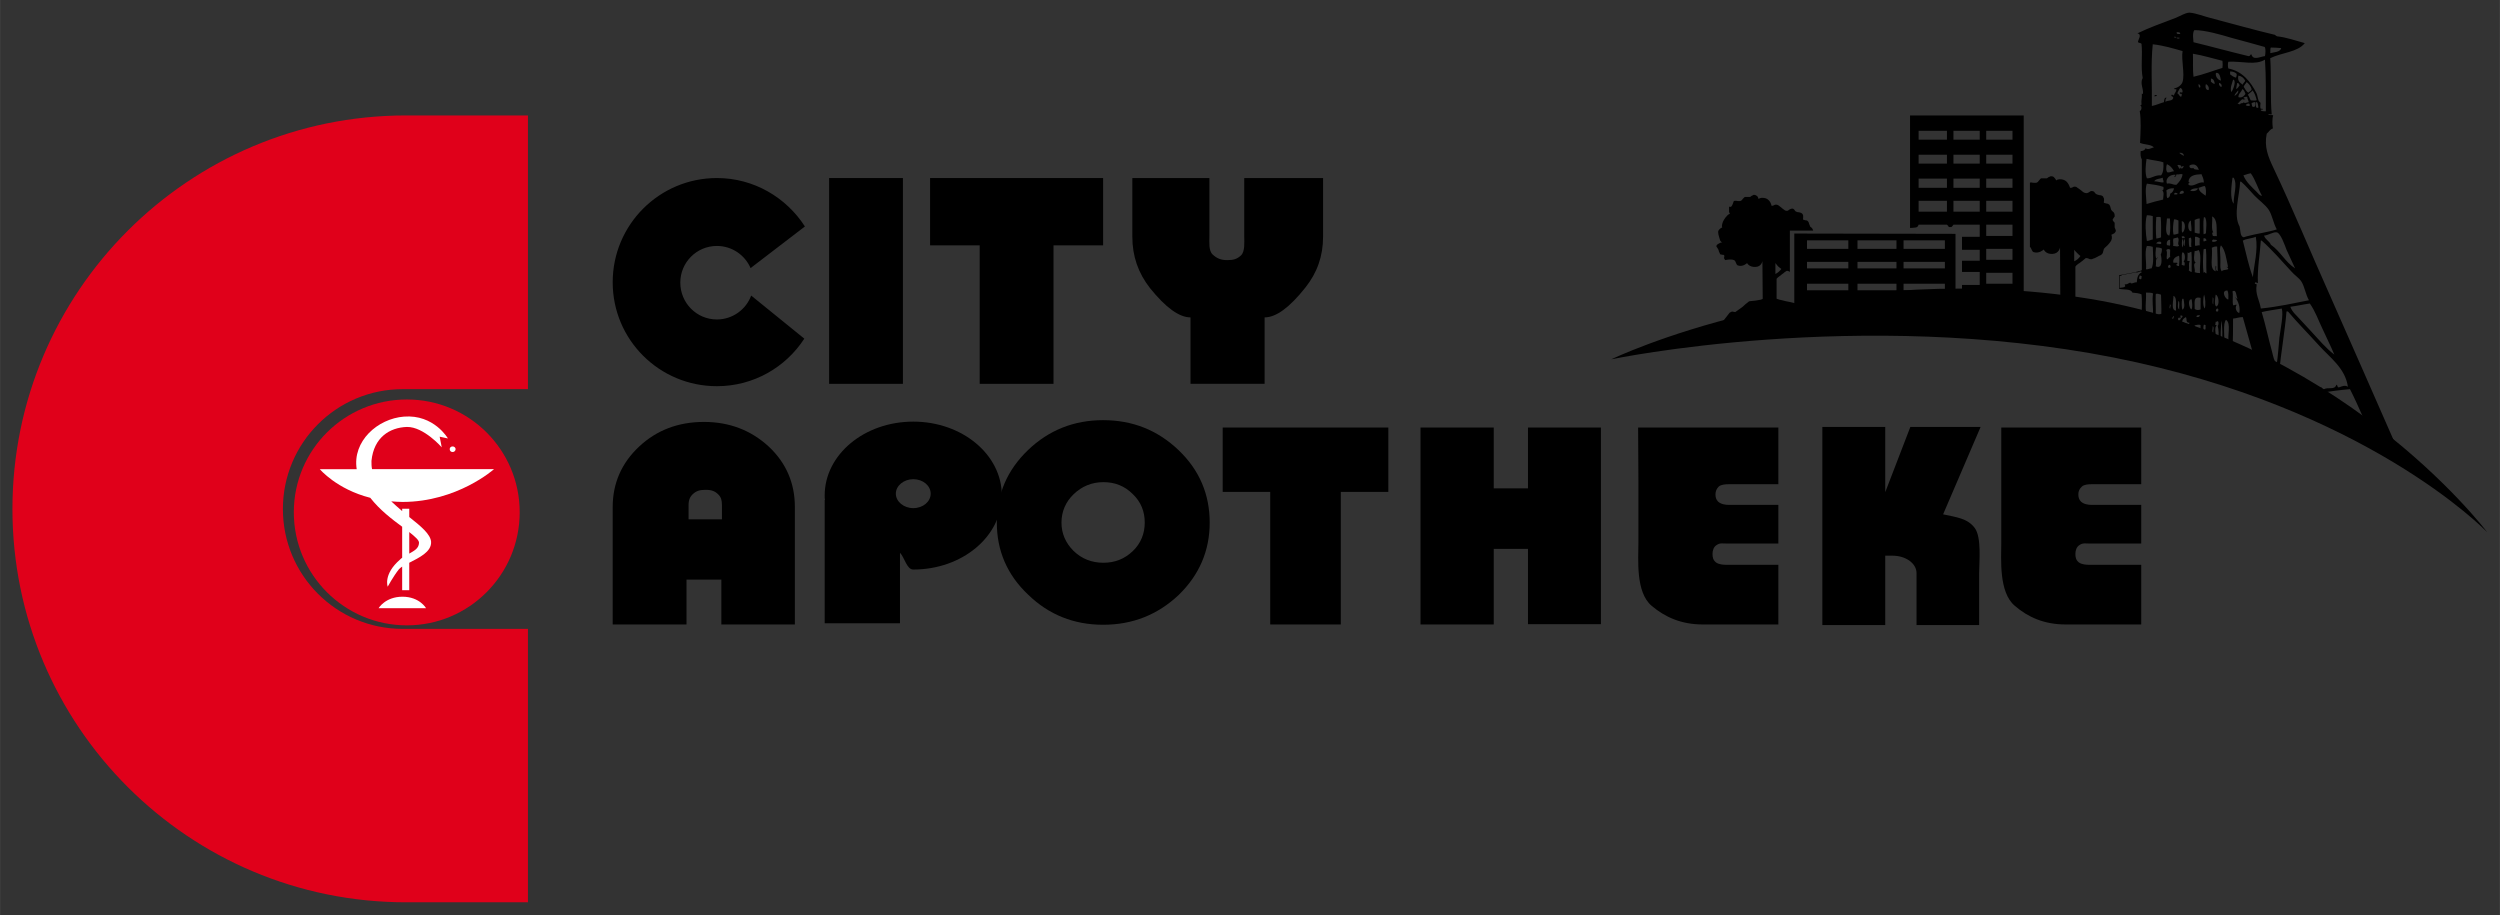 <?xml version="1.0" encoding="UTF-8"?>
<!DOCTYPE svg PUBLIC "-//W3C//DTD SVG 1.1//EN" "http://www.w3.org/Graphics/SVG/1.1/DTD/svg11.dtd">
<!-- Creator: CorelDRAW X8 -->
<svg xmlns="http://www.w3.org/2000/svg" xml:space="preserve" width="84.667mm" height="30.988mm" version="1.1" shape-rendering="geometricPrecision" text-rendering="geometricPrecision" image-rendering="optimizeQuality" fill-rule="evenodd" clip-rule="evenodd"
viewBox="0 0 8467 3099"
 xmlns:xlink="http://www.w3.org/1999/xlink">
 <rect x="0" y="0" width="8467" height="3099" fill="#333333" stroke="none"/>
 <g id="Ebene_x0020_1">
  <path fill="black" fill-rule="nonzero" d="M6013 928l0 -37c2,3 5,6 9,11 5,4 8,7 11,9 -5,7 -12,13 -20,17zm128 -147c-1,-4 -3,-8 -7,-11 -2,-1 -4,-3 -4,-5 -1,-2 -2,-4 -3,-7 0,-2 -1,-4 -2,-6 -1,-2 -3,-4 -5,-5 0,0 -3,-1 -6,-1 -4,-1 -6,-2 -7,-2 0,-1 -1,-3 0,-7 0,-4 0,-6 0,-7 0,0 -1,-1 -1,-3 -1,-2 -2,-3 -2,-3 -3,-3 -6,-4 -11,-5 -4,0 -8,-1 -9,-2 -3,-1 -4,-2 -5,-4 -1,-1 -2,-2 -2,-3 -1,-1 -3,-2 -4,-3 -1,0 -3,-1 -6,0 -1,0 -1,0 -3,1 -1,1 -3,1 -4,2 -1,1 -3,2 -4,3 -1,0 -2,1 -2,1l-2 0c-4,0 -7,-1 -10,-4 -3,-2 -6,-4 -9,-7 -3,-2 -6,-5 -9,-7 -3,-2 -6,-3 -9,-3 -3,0 -5,1 -7,2 -1,1 -4,2 -6,2l-2 0c-2,-9 -6,-16 -11,-20 -5,-5 -12,-7 -21,-7 -2,0 -4,0 -6,1 -2,0 -3,1 -6,3 -1,-3 -2,-7 -5,-10 -3,-2 -6,-4 -10,-4l-1 0c-1,0 -2,0 -3,1 -1,1 -3,2 -4,2 -2,1 -3,2 -4,3 -1,1 -2,1 -2,1 -1,0 -2,0 -4,0 -1,0 -3,0 -5,0 -2,0 -3,0 -5,0 -2,0 -3,0 -3,0 -1,0 -2,1 -3,2 -1,1 -3,3 -4,4 -1,2 -3,3 -4,5 -2,1 -3,2 -3,2 0,0 -1,1 -4,1 -1,0 -3,0 -6,0 -2,0 -4,-1 -6,-1 -2,0 -4,0 -4,0 -3,0 -5,2 -5,4 -1,3 -2,5 -3,8 -1,2 -2,5 -4,7 -1,2 -4,2 -8,1 0,1 0,3 0,5 0,2 0,3 0,4 0,3 0,5 0,8 0,2 1,4 3,7 -3,1 -7,3 -10,7 -4,4 -7,8 -10,13 -3,5 -5,9 -6,14 -1,5 -2,9 0,12 -4,2 -7,4 -9,6 -3,3 -5,6 -5,10 0,2 1,5 1,8 1,4 2,7 3,11 1,3 2,7 3,10 2,3 4,5 7,6 -2,0 -4,0 -6,1 -2,1 -4,2 -6,3 -2,1 -4,3 -6,4 -1,2 -2,3 -2,5 0,1 1,2 3,5 2,3 3,5 3,5 1,1 1,2 2,5 1,3 1,5 2,5 0,1 1,3 3,7 0,0 1,0 2,1 2,0 3,0 5,1 1,0 3,0 4,0 1,1 2,1 2,1 1,1 1,2 1,5 -1,3 -1,5 -1,5 0,1 1,2 2,4 1,1 1,2 2,3 0,0 18,-5 30,0 7,3 6,16 13,18 17,6 31,-8 31,-8 0,0 7,14 28,13 21,0 24,-20 24,-20l1 127c0,2 -3,3 -7,4 -5,1 -11,2 -17,3 -6,1 -13,1 -19,2 -6,0 -10,8 -13,8l-12 11 -25 18 -11 -2 -8 4 -32 41 308 -62c-4,0 -11,-2 -22,-4 -10,-3 -20,-5 -32,-7 -11,-3 -22,-5 -32,-7 -10,-3 -17,-4 -21,-5 -2,-1 -4,-1 -6,-2 -3,-1 -4,-1 -4,-2l0 -66c0,-1 0,-1 1,-2 1,-1 1,-1 2,-2 1,-1 3,-3 6,-5 3,-2 6,-4 9,-7 3,-2 6,-4 9,-7 3,-2 5,-3 6,-4 0,0 1,0 2,-1 2,0 5,1 7,2 1,1 2,1 3,2l0 -140 79 0z"/>
  <path fill="#E0001A" fill-rule="nonzero" d="M1364 2130c-225,0 -406,-182 -406,-406 0,-224 181,-406 406,-406l424 0 0 -927 -413 0c-736,0 -1333,597 -1333,1333 0,735 597,1332 1333,1332l413 0 0 -926 -424 0z"/>
  <path fill="#E0001A" fill-rule="nonzero" d="M1760 1735c0,211 -171,383 -382,383 -212,0 -383,-172 -383,-383 0,-211 171,-382 383,-382 211,0 382,171 382,382z"/>
  <g id="_2734513344960">
   <path fill="white" fill-rule="nonzero" d="M1363 2021c-58,0 -81,39 -81,39l161 0c0,0 -22,-39 -80,-39z"/>
   <path fill="white" fill-rule="nonzero" d="M1386 1875l0 -73c20,16 34,28 33,37 -1,19 -16,26 -33,36zm0 -124l0 -28 -24 0 0 8c-13,-11 -25,-22 -37,-33 12,1 25,2 38,2 186,0 310,-111 310,-111l-413 0c-2,-9 -2,-18 -2,-28 8,-80 62,-113 120,-115 57,-1 118,69 118,69l-7 -36 28 6c0,0 -47,-82 -149,-74 -89,7 -175,83 -160,178l-125 0c0,0 57,68 171,97 32,41 74,73 108,98l0 105c-3,2 -5,4 -7,6 -58,50 -42,92 -42,92 0,0 19,-35 38,-59 3,-3 6,-6 11,-9l0 80 24 0 0 -93c33,-17 76,-37 74,-71 -2,-26 -35,-53 -74,-84z"/>
   <path fill="white" fill-rule="nonzero" d="M1533 1531c5,0 10,-4 10,-10 0,-5 -5,-9 -10,-9 -6,0 -10,4 -10,9 0,6 4,10 10,10z"/>
  </g>
  <polygon fill="black" fill-rule="nonzero" points="2808,1300 3058,1300 3058,603 2808,603 "/>
  <polygon fill="black" fill-rule="nonzero" points="3150,831 3318,831 3318,1300 3568,1300 3568,831 3736,831 3736,603 3150,603 "/>
  <path fill="black" fill-rule="nonzero" d="M4283 1300l0 -225c39,0 85,-34 138,-101 40,-50 60,-107 60,-172l0 -199 -267 0 0 198c0,19 3,51 -11,64 -14,13 -26,16 -47,16 -21,0 -35,-6 -49,-19 -14,-13 -11,-42 -11,-61l0 -198 -261 0 0 199c0,66 20,123 60,174 53,66 99,99 137,99l0 225 251 0z"/>
  <path fill="black" fill-rule="nonzero" d="M2428 603c-195,0 -353,158 -353,353 0,195 158,352 353,352 124,0 233,-64 296,-161l-180 -146c-17,47 -63,81 -116,81 -69,0 -124,-56 -124,-125 0,-68 55,-124 124,-124 51,0 95,31 114,75l184 -141c-63,-98 -173,-164 -298,-164z"/>
  <path fill="black" fill-rule="nonzero" d="M2433 1675c9,9 12,19 12,36l0 48 -113 0 0 -48c0,-18 5,-29 15,-38 12,-11 24,-14 43,-14 21,0 32,5 43,16zm-108 288l118 0 0 152 249 0 0 -398c0,-80 -29,-149 -89,-205 -60,-55 -133,-83 -219,-83 -87,0 -160,28 -219,83 -60,56 -90,125 -90,205l0 398 250 0 0 -152z"/>
  <path fill="black" fill-rule="nonzero" d="M3482 1524c-71,68 -106,150 -106,246 0,95 35,177 106,244 70,68 155,102 254,102 100,0 185,-34 256,-101 70,-68 105,-150 105,-245 0,-96 -35,-178 -105,-245 -71,-68 -156,-102 -256,-102 -99,0 -184,34 -254,101l0 0zm355 150c27,26 40,58 40,96 0,37 -13,70 -40,96 -28,27 -61,40 -100,40 -39,0 -73,-13 -101,-40 -27,-27 -41,-59 -41,-96 0,-37 14,-70 41,-96 28,-27 62,-41 101,-41 39,0 72,13 99,40l1 1z"/>
  <polygon fill="black" fill-rule="nonzero" points="4141,1666 4302,1666 4302,2115 4541,2115 4541,1666 4702,1666 4702,1448 4141,1448 "/>
  <polygon fill="black" fill-rule="nonzero" points="5059,2115 5059,1859 5175,1859 5175,2114 5422,2114 5422,1448 5175,1448 5175,1654 5059,1654 5059,1448 4811,1448 4811,2115 "/>
  <path fill="black" fill-rule="nonzero" d="M5549 1630c0,121 0,137 0,208 0,56 -10,168 45,214 45,38 100,63 173,63l256 0 0 -202 -173 0c-14,0 -28,-1 -38,-8 -10,-8 -12,-17 -12,-29 0,-12 4,-24 14,-30 11,-8 22,-5 36,-5l173 0 0 -131 -168 0c-11,0 -26,-2 -36,-11 -7,-7 -9,-15 -9,-25 0,-10 4,-19 11,-26 8,-7 23,-8 34,-8l168 0 0 -192 -243 0c-76,0 -232,0 -232,0 0,0 1,139 1,182z"/>
  <path fill="black" fill-rule="nonzero" d="M6778 1630c0,121 0,137 0,208 0,56 -9,168 46,214 44,38 99,63 172,63l256 0 0 -202 -173 0c-14,0 -28,-1 -38,-8 -10,-8 -12,-17 -12,-29 0,-12 4,-24 14,-30 11,-8 22,-5 36,-5l173 0 0 -131 -168 0c-11,0 -26,-2 -36,-11 -7,-7 -9,-15 -9,-25 0,-10 4,-19 12,-26 7,-7 22,-8 33,-8l168 0 0 -192 -243 0c-75,0 -231,0 -231,0 0,0 0,139 0,182z"/>
  <path fill="black" fill-rule="nonzero" d="M3093 1721c-32,0 -59,-22 -59,-49 0,-27 27,-49 59,-49 33,0 59,22 59,49 0,27 -26,49 -59,49zm0 -293c-166,0 -300,112 -300,250 0,6 0,11 1,16l-1 -1 0 418 255 0 0 -239c16,17 23,57 45,57 166,0 300,-112 300,-251 0,-138 -134,-250 -300,-250z"/>
  <path fill="black" fill-rule="nonzero" d="M6470 1446l-85 221 0 -221 -213 0 0 671 213 0 0 -235 23 0c24,0 43,6 59,17 16,12 24,26 24,43l0 175 212 0 0 -175c0,-38 9,-122 -15,-154 -25,-33 -62,-36 -107,-46l127 -296 -238 0z"/>
  <path fill="black" fill-rule="nonzero" d="M6594 443l-96 0 0 30 96 0 0 -30zm111 0l-89 0 0 30 89 0 0 -30zm111 0l-89 0 0 30 89 0 0 -30zm-222 81l-96 0 0 30 96 0 0 -30zm111 0l-89 0 0 30 89 0 0 -30zm111 0l-89 0 0 30 89 0 0 -30zm-222 81l-96 0 0 31 96 0 0 -31zm111 0l-89 0 0 31 89 0 0 -31zm111 0l-89 0 0 31 89 0 0 -31zm-222 75l-96 0 0 37 96 0 0 -37zm111 0l-89 0 0 37 89 0 0 -37zm111 0l-89 0 0 37 89 0 0 -37zm0 81l-89 0 0 38 89 0 0 -38zm-556 53l-140 0 0 29 140 0 0 -29zm163 0l-132 0 0 29 132 0 0 -29zm164 0l-140 0 0 29 140 0 0 -29zm229 29l-89 0 0 37 89 0 0 -37zm-556 44l-140 0 0 22 140 0 0 -22zm163 0l-132 0 0 22 132 0 0 -22zm164 0l-140 0 0 22 140 0 0 -22zm229 37l-89 0 0 37 89 0 0 -37zm-556 37l-140 0 0 22 140 0 0 -22zm163 0l-132 0 0 22 132 0 0 -22zm164 0l-140 0 0 22 140 0 0 -22zm36 -169l0 229 -546 24 0 -254 546 1zm231 -401l0 630 -209 0 0 -56 60 0 0 -44 -60 0 0 -38 60 0 0 -37 -60 0 0 -44 60 0 0 -41 -89 0c0,1 -2,2 -3,4 -2,2 -3,4 -4,4l-8 0c-1,0 -2,-2 -3,-4 -2,-2 -3,-3 -4,-4l-96 0c-2,7 -6,10 -14,10 -8,1 -13,1 -15,1l0 -381 385 0z"/>
  <path fill="black" fill-rule="nonzero" d="M7025 885l0 -39c2,3 5,6 10,11 4,4 8,8 11,10 -5,8 -12,14 -21,18zm139 -110c-1,-3 -2,-4 -2,-5 0,-1 0,-3 0,-8 0,-4 0,-6 0,-7 0,-1 -1,-2 -4,-5 -2,-3 -3,-5 -3,-6 0,0 1,-2 3,-5 2,-3 3,-5 4,-5 0,-2 0,-3 0,-4 0,-6 -2,-11 -7,-14 -2,-2 -4,-4 -5,-6 -1,-2 -1,-5 -2,-7 -1,-3 -1,-5 -3,-8 -1,-2 -2,-3 -5,-4 0,-1 -3,-1 -7,-2 -4,-1 -6,-2 -7,-2 -1,-1 -1,-3 0,-7 0,-4 0,-7 0,-7 0,-1 -1,-2 -2,-4 0,-2 -1,-3 -2,-4 -2,-2 -6,-4 -11,-4 -5,-1 -8,-2 -10,-3 -3,-1 -4,-3 -5,-4 -1,-1 -2,-2 -3,-4 -1,-1 -2,-2 -4,-2 -1,-1 -3,-1 -6,-1 -1,0 -2,0 -3,1 -2,1 -3,2 -5,3 -1,1 -3,2 -4,2 -1,1 -2,1 -3,1l-2 0c-3,0 -7,-1 -10,-3 -3,-2 -6,-5 -10,-8 -3,-2 -6,-5 -10,-7 -3,-3 -6,-4 -9,-4 -3,0 -5,1 -7,2 -2,2 -5,2 -8,2l-1 0c-3,-9 -7,-16 -12,-21 -5,-5 -13,-8 -23,-8 -2,0 -5,1 -6,1 -2,0 -4,2 -6,3 -1,-3 -3,-6 -6,-9 -3,-4 -6,-5 -11,-5l-1 0c-1,0 -2,0 -3,1 -2,1 -3,1 -5,2 -1,1 -3,2 -4,3 -1,1 -2,1 -2,1 -1,0 -2,0 -4,0 -2,0 -4,0 -6,0 -1,0 -3,0 -5,0 -2,0 -3,0 -4,0 0,0 -1,1 -3,2 -1,2 -2,3 -4,5 -1,2 -3,3 -4,5 -2,1 -3,2 -3,2 -1,1 -2,1 -4,1 -2,0 -4,0 -7,0 -2,0 -5,0 -7,-1 -2,0 -3,0 -4,0 0,0 -1,0 -2,1l0 217c6,5 6,16 13,18 18,6 34,-9 34,-9 0,0 6,16 29,15 23,-1 26,-22 26,-22l1 184c0,2 51,1 51,0l0 -119c0,0 0,-1 1,-1 1,-1 1,-2 2,-3 1,-1 3,-2 6,-5 3,-2 7,-4 10,-7 4,-3 7,-5 10,-8 3,-2 5,-4 6,-5 1,0 1,0 2,0 3,0 6,1 8,2 3,2 6,2 9,2 1,0 3,0 6,-2 3,-1 7,-2 10,-4 3,-2 6,-3 9,-5 3,-1 5,-2 7,-3 3,-2 5,-4 6,-6 1,-2 2,-4 2,-6 1,-2 1,-5 2,-7 0,-2 2,-4 5,-7 6,-5 12,-11 17,-18 6,-8 7,-16 4,-25 3,-1 6,-3 10,-5 3,-3 5,-6 5,-9 0,-1 -1,-3 -2,-6z"/>
  <path fill="black" d="M7298 322c2,0 4,0 7,0 0,4 -4,4 -9,4 1,-1 2,-2 2,-4z"/>
  <path fill="black" d="M7177 933c0,0 0,-1 0,-1 3,0 6,0 9,0 0,4 -7,3 -9,1z"/>
  <path fill="black" d="M7439 1115c0,-3 6,0 8,-1 -3,6 3,19 -1,27 -9,-5 5,-26 -7,-26z"/>
  <path fill="black" d="M7237 1157c2,0 4,0 6,0 1,6 -7,6 -6,0z"/>
  <path fill="black" d="M7604 1241c3,-2 3,2 7,1 -2,3 -8,4 -7,-1z"/>
  <path fill="black" d="M7522 1177c4,2 7,2 4,7 3,1 4,4 8,3 -2,-7 -5,-12 -9,-17 -1,3 -4,3 -3,7zm-105 -1134l-3 0 -1 0c-12,1 -29,11 -43,17 -47,18 -90,33 -131,53 17,3 2,22 2,29 2,5 10,2 12,7 4,36 -3,79 4,115 -10,19 3,35 1,54 -3,1 -4,-4 -4,1 1,16 -3,20 -1,35 -1,2 -3,2 -5,2 7,3 6,18 -1,20 5,32 3,67 1,108 17,7 35,4 47,15 -9,2 -20,10 -28,3 -3,7 -9,9 -17,10 -1,12 0,21 4,28 0,125 0,250 0,375 -5,3 -13,4 -20,6 7,6 16,-7 20,1 -13,6 -16,18 -17,34 -11,0 -19,8 -22,1 -7,2 -9,7 -19,6 0,2 4,7 0,8 -4,4 -14,2 -19,5 0,1 0,2 0,2 15,4 40,-1 45,13 11,1 23,2 31,6 4,43 -3,89 1,132 -5,7 -14,8 -18,16 7,-1 9,-6 17,-6 -2,18 4,39 -20,35 1,-9 1,-18 -1,-26 -2,8 0,21 -2,31 -8,-2 -15,2 -18,1 0,-4 1,-10 -3,-10 0,7 0,14 0,21 16,0 31,1 44,3 -2,45 312,110 312,100 13,-5 33,-2 43,-8 -5,-1 -12,0 -13,-5 9,-5 15,6 20,0 -10,-3 -25,-7 -33,-5 -3,-5 1,-11 -1,-14 -5,0 -5,5 -8,7 -6,-15 -14,-21 -10,-41 -9,-7 -17,-9 -10,-21 0,6 6,13 12,8 1,-5 -5,-15 -4,-25 -5,-5 -6,3 -11,3 -4,-9 -13,-12 -16,-21 3,-1 8,1 8,-2 -4,-2 -8,-3 -9,-8 2,-26 -5,-65 6,-79 19,13 3,53 10,80 -1,5 -9,7 -5,11 3,-6 16,3 17,0 2,-21 2,-64 2,-95 12,-1 20,-5 33,-5 26,92 51,183 78,272 22,0 45,-1 62,4 2,-2 1,-6 6,-5 30,-4 60,-9 93,-11 2,18 -16,51 7,54 4,-13 3,-31 7,-45 25,19 35,53 72,61 -2,-10 -9,-13 -17,-13 -1,-4 4,-3 2,-8 -14,-17 -36,-34 -45,-52 31,-6 64,-10 98,-13 15,29 29,61 43,92 5,10 9,23 14,31 19,23 71,49 98,66 -71,-161 -154,-352 -227,-516 -62,-138 -122,-285 -188,-424 -17,-36 -31,-70 -22,-114 7,-6 11,-15 21,-18 -2,-13 -3,-33 1,-44 -3,-3 -15,1 -17,-4 6,-1 9,2 12,0 -5,-47 -1,-129 -5,-190 38,-19 93,-20 117,-51 -30,-8 -63,-20 -94,-23 -3,-1 -5,-3 -7,-5 -72,-17 -145,-38 -218,-57 -17,-4 -51,-17 -70,-18zm50 1110c4,-1 4,-10 1,-12 -1,0 -3,0 -4,0 -3,3 -2,12 3,12zm27 9c4,-4 4,-26 0,-30 0,10 0,20 0,30zm-30 -23c9,1 5,-12 6,-20 -3,0 -5,0 -7,0 0,7 -2,16 1,20zm32 -13c-1,-6 4,-19 -2,-21 1,7 -4,20 2,21zm-29 -9c5,-1 2,-11 3,-16 -3,0 -3,-2 -6,-1 -1,3 -4,17 3,17zm-34 -15c2,17 -1,34 1,48 8,2 10,-1 12,-5 -1,5 2,6 7,5 0,-12 -1,-32 0,-49 -6,-3 -15,0 -20,1zm71 -12c0,3 0,7 -2,8 1,3 4,3 6,4 -9,5 -4,30 -2,41 -5,4 -2,20 -1,26 5,2 5,-2 10,-3 -1,-8 -2,-14 -6,-18 8,-7 5,-35 2,-44 3,-3 4,-12 1,-16 -4,-1 -4,3 -8,2zm-236 22c5,2 6,-8 9,-4 -3,4 -10,14 -3,18 6,-8 18,-15 18,-26 0,-4 -6,-5 -1,-9 -17,-10 -28,7 -23,21zm258 50c1,-22 2,-56 -3,-76 0,21 -6,59 3,76zm-135 -69c3,-1 4,-3 7,0 -2,2 -4,4 -3,9 5,0 5,5 10,5 3,-6 10,-6 10,-14 -14,1 -7,-14 -12,-19 -6,4 -13,7 -12,19zm-35 -12c-2,0 -3,-2 -6,-1 0,3 -4,2 -3,6 7,5 7,-6 14,-5 -3,-5 2,-4 2,-10 -5,-1 -2,6 -7,5 -2,2 4,4 0,5zm29 -5c-3,0 -7,0 -8,1 0,4 -1,8 3,9 0,-2 2,-2 4,-2 0,-7 8,-7 8,-14 -1,-1 -4,-2 -7,-1 -4,3 4,3 0,7zm54 -3c3,2 12,1 11,-6 -5,1 -11,0 -11,6zm280 189c-3,31 12,48 16,72 18,-3 26,1 39,-6 1,-3 -4,-6 0,-7 6,2 5,11 14,10 5,-7 16,-6 24,-3 4,-3 6,-7 8,-11 16,0 28,-3 41,-5 5,1 3,8 9,7 14,-10 37,4 43,-16 5,1 2,10 9,9 8,-3 20,-9 30,-2 -9,-63 -60,-98 -98,-140 -36,-40 -73,-77 -105,-115 -2,0 -3,0 -5,0 -5,63 -19,142 -25,207zm1 -119c4,-30 14,-77 8,-98 -23,4 -47,7 -68,12 13,43 23,91 35,134 4,15 6,31 16,42 4,-27 6,-58 9,-90zm-214 -88c2,0 4,0 6,0 1,-4 3,-10 -3,-10 -3,1 -6,6 -3,10zm-156 -10c-1,-5 5,-12 -1,-14 1,6 -4,11 1,14zm407 -6c6,18 22,30 34,44 13,14 25,27 38,41 25,27 49,56 77,77 -12,-29 -27,-58 -40,-87 -14,-29 -25,-61 -43,-86 -22,3 -43,8 -66,11zm-376 9c-2,-9 3,-24 -3,-29 -1,7 -5,26 3,29zm41 0c5,-8 2,-24 1,-34 -16,-2 -8,32 -1,34zm-31 1c11,-5 6,-26 4,-37 -1,0 -3,0 -4,0 -3,10 -2,28 0,37zm42 -3c5,5 13,5 20,2 0,-13 0,-26 0,-39 -27,-7 -19,19 -20,37zm63 -15c-1,-8 3,-21 -2,-24 1,7 -3,20 2,24zm-126 21c-2,-13 5,-45 -9,-50 1,13 -10,50 9,50zm136 -14c13,-4 8,-38 -2,-40 -1,10 -6,35 2,40zm-39 7c4,-11 2,-36 -2,-47 -4,10 -5,39 2,47zm-166 -48c-1,23 1,48 0,67 5,4 14,0 19,-1 1,-23 -1,-43 -1,-65 -5,-1 -15,-6 -18,-1zm-33 -6c2,28 -7,63 7,80 7,1 12,-1 17,-2 1,-26 -4,-51 0,-75 -4,-3 -17,-3 -24,-3zm293 -4c3,14 -1,32 2,46 2,4 10,-4 12,0 -7,9 0,26 9,27 4,-18 -3,-40 -14,-53 3,0 4,7 8,4 -5,-8 -3,-33 -17,-24zm-14 27c0,-11 1,-22 -3,-30 -24,-1 -6,32 3,30zm-303 -71c3,1 4,3 7,3 3,-2 1,-8 3,-10 -3,0 -3,-3 -7,-3 -1,3 -2,7 -3,10zm100 -36c2,0 4,0 6,0 3,-4 1,-10 -3,-10 -3,1 -6,6 -3,10zm17 -17c5,0 12,-1 14,1 0,3 -5,3 -4,7 3,1 4,4 9,3 1,-9 2,-28 0,-35 -11,3 -23,11 -19,24zm28 7c3,1 6,2 9,3 2,-4 2,-14 -3,-14 7,-4 7,-33 -4,-31 -4,13 0,30 -2,42zm20 -42c0,12 0,18 -1,28 1,2 8,-1 8,3 -5,8 0,19 -3,30 4,2 5,5 10,5 -1,-21 1,-42 -1,-68 -7,0 -7,7 -13,2zm24 -5c-1,10 -6,36 4,40 -12,2 -1,21 -4,32 5,2 11,3 18,3 -2,-25 6,-60 -4,-78 -5,1 -8,4 -14,3zm30 -5c-2,26 -3,57 0,79 6,-6 3,1 10,2 -2,-28 1,-55 -2,-83 -3,0 -7,0 -8,2zm-126 2c5,13 -1,21 2,31 6,1 4,-7 11,-7 -1,-8 0,-14 0,-25 -4,-4 -10,-3 -13,1zm-36 55c24,11 21,-26 17,-40 3,-5 4,-12 4,-20 -5,-3 -12,-4 -20,-4 -1,10 -3,26 0,36 3,5 5,-5 7,-1 -11,4 -5,17 -8,29zm190 -63c4,32 -10,72 13,80 0,-6 -2,-16 1,-19 3,4 -4,17 6,18 0,-29 -1,-56 -2,-83 -8,-1 -13,2 -18,4zm-220 -6c-9,21 0,61 -3,79 8,1 11,-3 19,-3 8,-17 5,-45 4,-73 -6,-2 -12,-3 -20,-3zm249 41c1,18 -3,37 5,45 3,-6 15,-4 21,-7 2,-6 -3,-6 -6,-8 2,0 4,0 6,0 -6,-27 -9,-57 -24,-73 -6,9 -2,28 -2,43zm-217 -49c7,0 11,3 16,1 0,-1 0,-2 1,-2 1,-9 -16,-6 -17,1zm344 134c-4,0 -9,-7 -10,1 -4,2 6,1 6,4 -6,32 10,54 14,81 59,-6 112,-18 163,-28 -12,-21 -14,-45 -26,-64 -8,-12 -24,-22 -34,-34 -33,-36 -65,-73 -100,-104 -1,0 -2,0 -3,0 -3,48 -12,91 -10,144zm-308 -128c5,-2 5,2 10,1 2,-4 0,-13 1,-20 -11,0 -13,11 -11,19zm153 -13c6,3 15,0 17,-4 -3,-3 -10,-1 -14,-3 -1,3 -4,2 -3,7zm-93 15c-1,-7 4,-21 -3,-24 2,8 -3,22 3,24zm-7 5c3,-9 5,-22 -1,-29 -1,9 -3,22 1,29zm73 -20c2,-2 5,-2 8,-3 -1,-6 -4,-9 -10,-8 0,4 -2,11 2,11zm-52 -11c0,14 0,20 2,29 4,1 2,1 7,0 -3,-12 3,-24 -3,-32 -1,2 -3,2 -6,3zm-52 1c-3,9 1,16 -1,25 7,0 17,5 20,-2 -8,-4 4,-20 -5,-27 -3,2 -9,2 -14,4zm279 -6c-13,6 -32,6 -44,13 11,43 20,86 34,124 4,-43 18,-91 10,-137zm-206 30c4,2 10,-2 16,-1 -1,-10 0,-14 0,-24 -5,-2 -8,-6 -16,-5 0,10 0,20 0,30zm-45 -31c0,3 1,6 3,7 0,-3 5,-1 7,-1 1,-7 -5,-8 -10,-6zm355 45c-5,-13 -20,-57 -33,-59 -13,-2 -28,10 -43,11 4,14 18,18 23,31 32,22 49,59 82,80 -8,-17 -17,-37 -29,-63zm-353 -58c10,-4 14,-37 -2,-39 2,13 -2,33 2,39zm31 -5c1,-14 -2,-23 -2,-36 -13,5 -11,39 2,36zm-59 -40c-3,14 -5,36 -2,51 4,2 12,-2 17,-3 0,-14 0,-29 0,-44 -4,-2 -8,-4 -15,-4zm70 2c0,14 0,33 0,43 6,1 10,4 17,3 0,-17 0,-34 0,-51 -8,0 -12,3 -17,5zm-94 -5c0,16 -10,55 8,58 5,-14 3,-42 2,-58 -4,0 -7,0 -10,0zm124 53c4,1 4,-3 8,-2 0,-13 5,-42 -3,-55 -1,0 -3,0 -4,0 -3,18 -1,40 -1,57zm-160 -58c-2,21 -2,52 0,73 6,-1 12,-2 16,-4 0,-15 1,-47 -1,-68 -3,-2 -10,-1 -15,-1zm193 52c-7,0 -2,7 -2,11 2,3 9,1 14,2 -2,-24 4,-57 -16,-67 2,17 -4,44 4,54zm-225 -58c-7,24 -4,62 0,87 8,0 13,-4 20,-5 0,-26 0,-53 0,-79 -6,-2 -12,-3 -20,-3zm93 -70c4,-1 11,1 11,-3 -2,-3 -13,-6 -11,3zm18 -2c6,0 10,-1 14,-3 2,-14 -16,-7 -14,3zm-45 -12c3,12 -1,16 3,26 7,-1 10,-7 10,-15 7,-3 11,-9 13,-18 -12,-1 -20,2 -26,7zm81 1c9,3 24,1 26,-8 -7,-1 -22,1 -26,8zm28 -10c2,14 14,19 24,27 2,-9 2,-27 -3,-33 -9,1 -14,5 -21,6zm-175 -14c-7,19 -2,46 -1,69 19,-6 38,-11 56,-15 0,-10 5,-25 -3,-31 5,-1 5,-6 4,-12 -16,-6 -36,-8 -56,-11zm314 145c3,12 2,30 10,35 5,4 9,-1 16,-2 25,-7 77,-15 100,-23 -12,-22 -15,-47 -27,-66 -12,-18 -34,-33 -49,-49 -15,-16 -29,-33 -44,-46 -2,0 -2,-1 -4,-1 -2,47 -24,113 -2,152zm-20 -77c-1,-30 14,-64 0,-88 -1,0 -2,0 -4,0 -3,25 -10,70 4,88zm-269 -76c11,0 23,5 31,4 2,-7 -3,-9 -2,-16 -10,4 -24,3 -29,12zm116 1c0,2 4,1 4,3 -4,0 -4,4 -4,8 18,9 31,-11 52,-8 0,-12 -5,-20 -8,-28 -22,1 -42,4 -44,25zm-44 -23c-15,-2 -36,10 -29,30 14,-3 17,4 32,4 9,-9 18,-19 21,-35 -6,-4 -14,2 -20,-1 -2,3 -2,8 -7,10 -2,-6 4,-3 3,-8zm255 -5c-9,1 -17,5 -25,7 9,23 29,40 45,56 5,5 11,14 18,13 -14,-24 -22,-54 -38,-76zm-242 -16c4,2 3,-3 6,-4 0,10 9,-1 9,-4 -4,-1 -6,1 -8,3 0,-7 -7,-8 -14,-7 3,3 4,8 7,12zm35 -11c0,2 -1,3 -1,4 2,6 7,7 14,5 1,7 12,4 18,7 -4,-15 -14,-24 -31,-16zm-75 24c9,1 14,-4 22,-4 -6,-11 -13,-19 -24,-24 -3,7 -4,24 2,28zm-70 20c16,1 27,-12 48,-10 8,-9 9,-26 8,-44 -16,-6 -39,-7 -57,-12 -3,20 -6,48 1,66zm125 -76c1,-9 -10,-12 -15,-10 4,4 10,7 15,10zm210 -172c2,3 8,3 13,3 3,-13 -10,-8 -13,-3zm20 -7c-1,5 2,6 1,11 12,7 11,-4 12,-13 -4,-3 -9,1 -13,2zm23 15c-2,-7 -1,-17 -7,-19 -3,6 -4,26 7,19zm-50 -34c-1,6 5,3 6,6 -5,1 -7,2 -11,0 -6,5 -11,10 -16,16 4,-1 4,2 9,1 2,-7 10,0 12,-7 3,6 12,0 17,0 -1,-7 -5,-11 -5,-18 -6,-1 -9,1 -12,2zm14 -9c5,5 6,13 10,19 7,0 16,2 20,-1 -3,-12 -7,-24 -14,-33 -4,6 -11,9 -16,15zm-45 4c6,-4 15,-11 12,-19 -4,7 -11,10 -12,19zm13 4c11,4 20,-4 24,-11 -3,-6 -4,-14 -11,-16 -3,11 -13,14 -13,27zm-207 -13c6,2 6,10 13,12 1,-3 3,-5 2,-10 -4,0 -7,0 -7,-4 3,-4 7,2 10,-2 0,-7 -2,-13 -8,-14 -4,5 -7,12 -10,18zm106 -11c3,-8 -2,-17 -9,-20 -3,8 -1,21 9,20zm-29 -8c3,-5 0,-11 -5,-12 0,6 0,11 5,12zm122 4c7,-1 8,-8 12,-11 -1,-4 -2,-9 -8,-9 -2,7 -2,14 -4,20zm-50 -6c4,-6 -1,-13 -7,-14 -3,6 3,12 7,14zm76 -1c5,7 8,16 16,20 3,-5 10,-5 11,-12 -3,-10 -9,-18 -17,-24 -3,6 -8,9 -10,16zm-42 18c6,-7 17,-36 8,-42 0,0 -1,0 -2,0 -3,13 -11,26 -6,42zm-69 -35c4,2 6,7 13,7 -1,-9 -4,-17 -13,-18 0,3 0,7 0,11zm108 10c1,-7 7,-8 8,-14 -5,-9 -12,-15 -23,-17 -4,18 5,24 15,31zm-91 -40c-3,11 6,24 17,26 -2,-12 -5,-29 -17,-26zm48 5c6,4 11,9 20,11 1,-4 3,-7 2,-13 -5,-5 -12,-8 -22,-8 0,3 0,6 0,10zm-6 -43c-2,5 -2,18 0,23 48,9 76,46 95,83 4,8 4,18 8,27 1,2 5,4 6,7 0,0 -2,15 0,18 1,3 8,0 8,3 -1,3 -8,-1 -7,4 3,3 10,3 17,3 0,-46 1,-119 -3,-175 -33,20 -75,5 -124,7zm-118 51c35,-8 65,-20 98,-30 1,-5 1,-17 0,-24 -33,-8 -64,-18 -100,-24 1,26 -1,55 2,78zm260 -80c11,-3 34,-3 37,-17 -12,-1 -22,-2 -35,-2 -3,4 -1,13 -2,19zm-401 179c15,-3 27,-9 41,-13 0,-7 2,-19 10,-14 -5,0 -5,6 -5,13 7,-6 23,-2 26,-12 2,-8 -7,-4 -6,-11 4,-4 4,2 9,1 1,-8 8,-11 8,-21 -3,0 -8,2 -7,-3 11,-1 25,-11 28,-22 8,-27 -5,-74 0,-104 -32,-9 -64,-19 -101,-23 -7,67 -2,143 -3,209zm94 -231c-3,0 -9,-2 -10,1 2,2 10,3 10,-1zm-11 -2c-1,-1 -8,-3 -8,0 1,1 7,3 8,0zm13 -11c0,-6 -5,-6 -12,-6 -1,8 6,6 12,6zm173 13c-37,-11 -88,-26 -125,-26 -8,9 -3,36 -3,41 62,15 123,32 186,47 7,1 5,-6 10,-6 6,22 29,8 46,6 2,-9 3,-25 -1,-31 -37,-10 -74,-21 -113,-31z"/>
  <path fill="black" d="M7222 1148c-4,0 -7,0 -9,-2 -2,2 0,9 -3,11 -3,-1 0,-7 -1,-11 6,1 11,-6 13,2z"/>
  <path fill="black" d="M5457 1217c0,0 701,-338 1581,-211 872,126 1377,784 1386,797l0 0c-9,-10 -413,-423 -1265,-592 -863,-170 -1702,6 -1702,6z"/>
  <polygon fill="black" points="7177,976 7179,976 7179,933 7177,933 "/>
  <polygon fill="black" points="7237,921 7177,932 7178,933 7237,922 "/>
 </g>
</svg>
